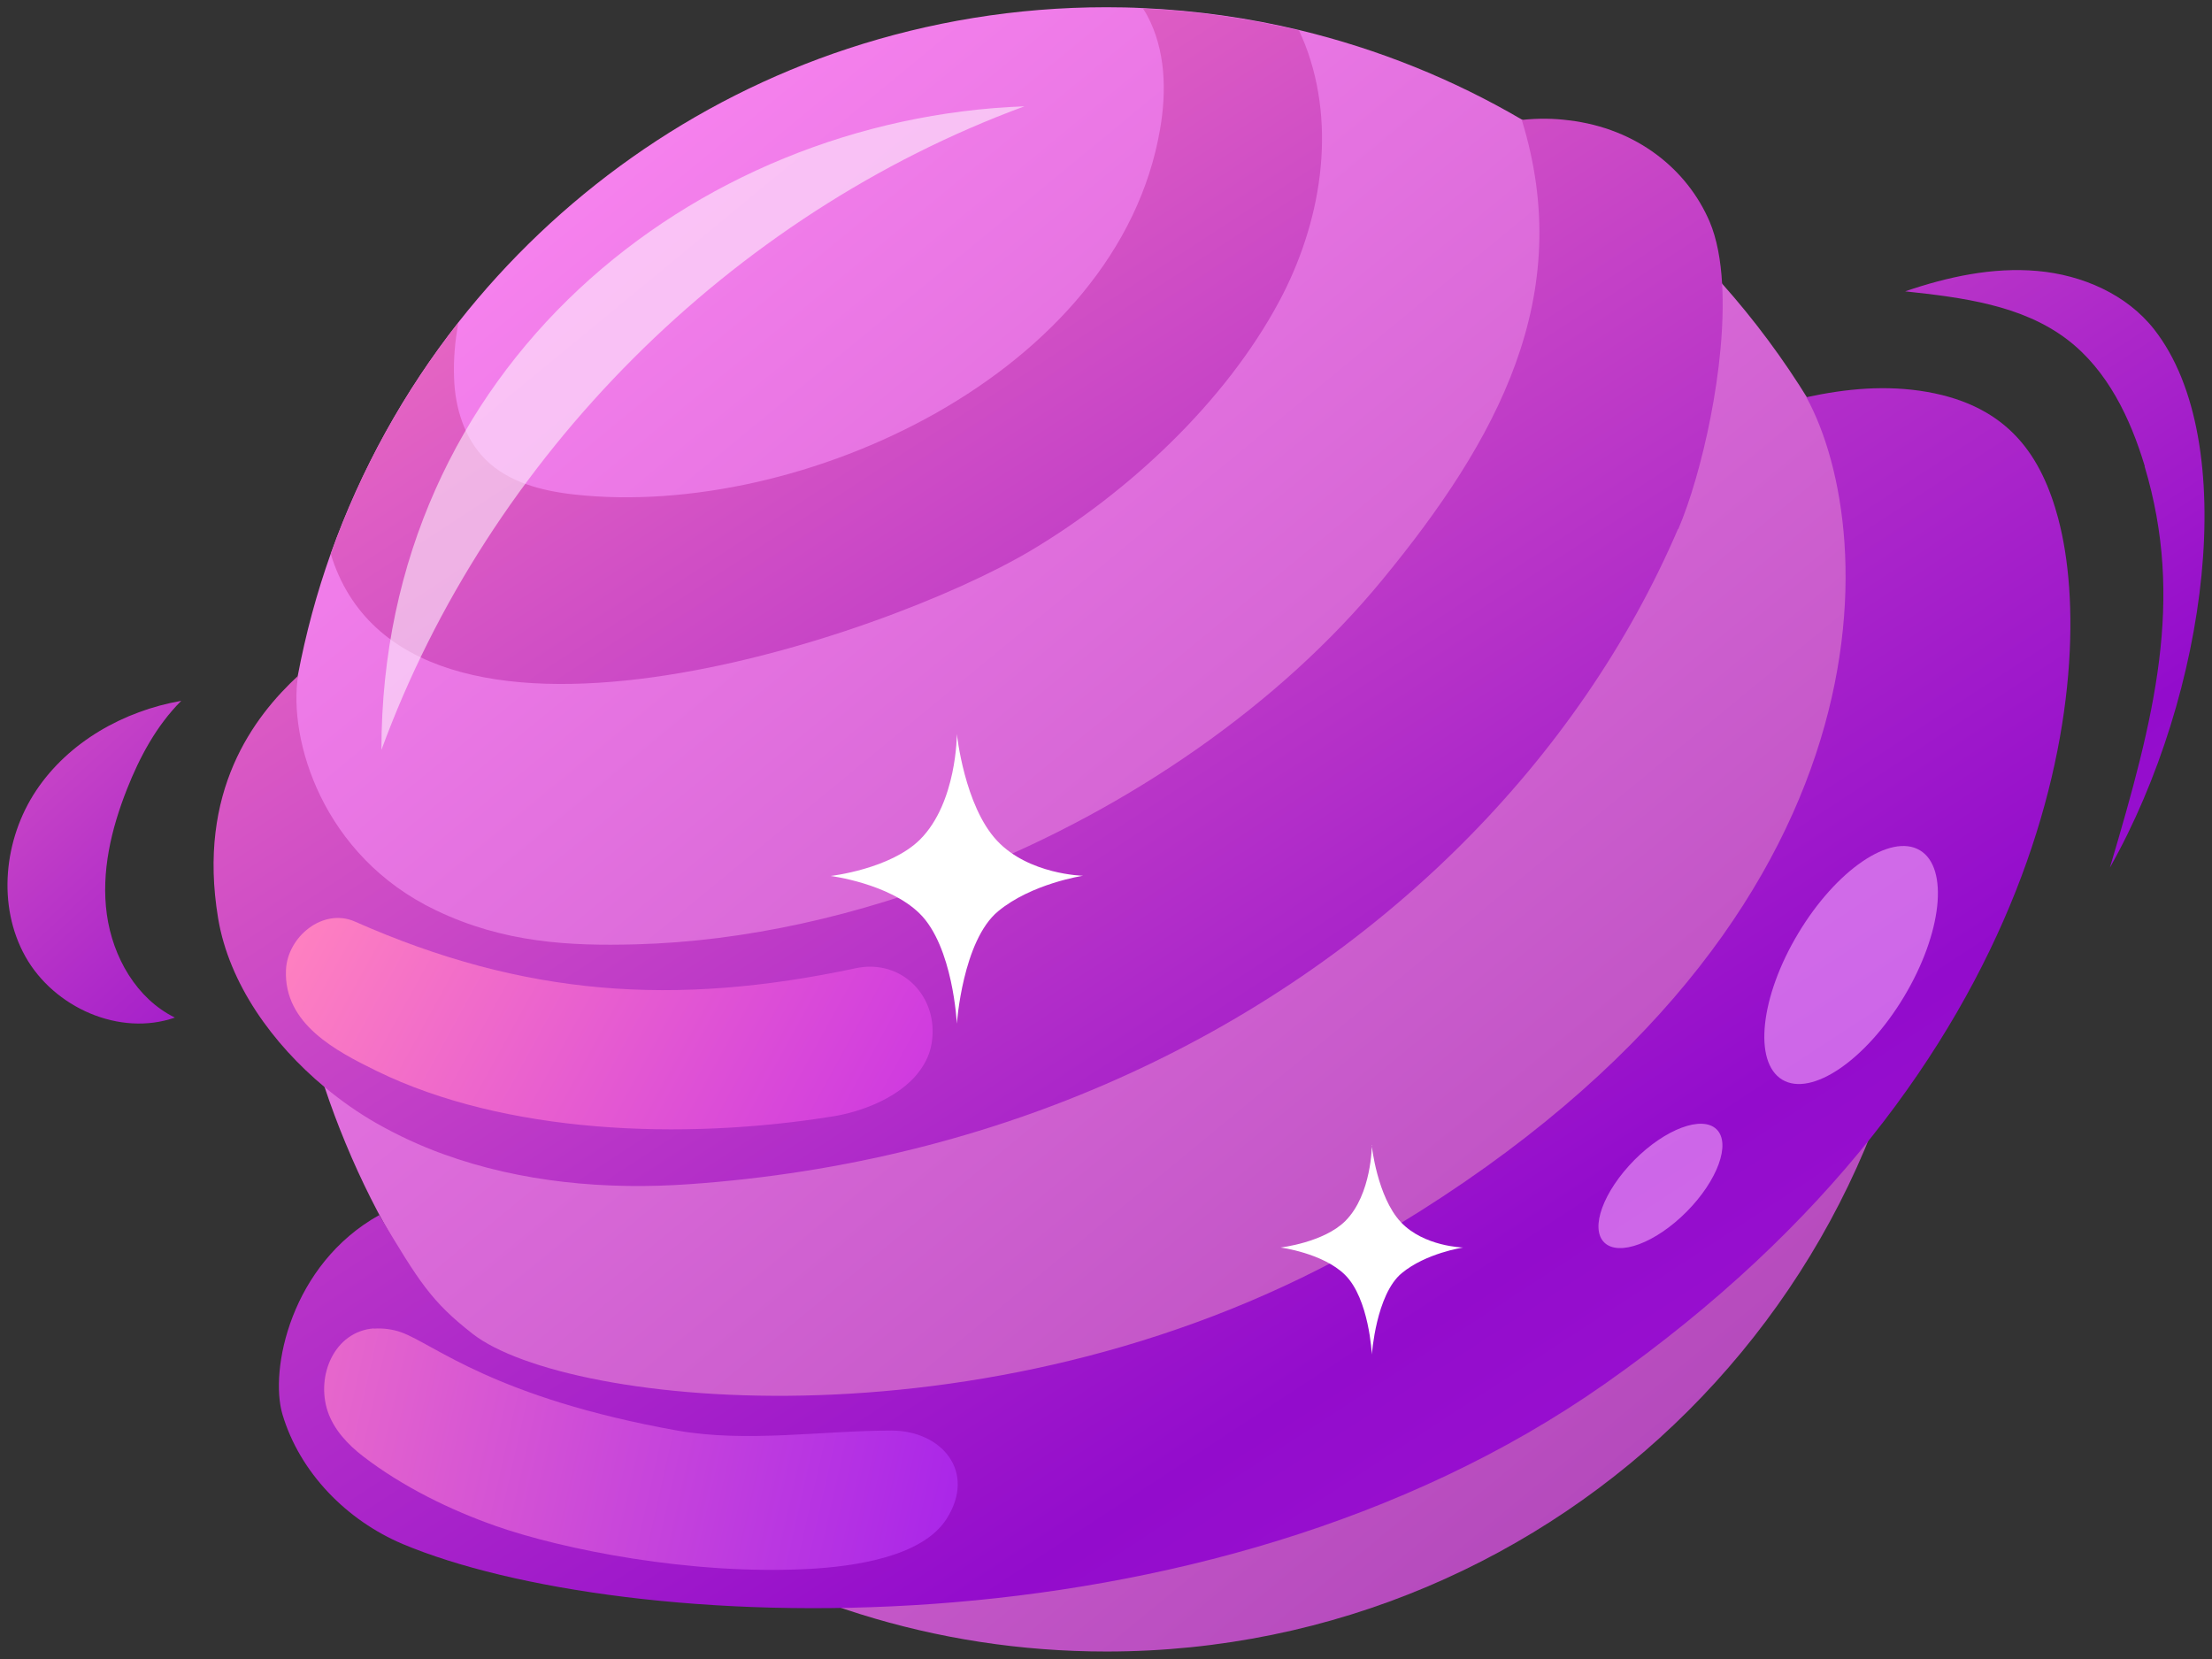 <svg width="148" height="111" viewBox="0 0 148 111" fill="none" xmlns="http://www.w3.org/2000/svg">
<rect x="0" y="0" width="148" height="111" fill="#333333" stroke="none"/>
<g clip-path="url(#clip0_3171_13654)">
<path d="M129.086 55.499C129.086 85.874 104.432 110.499 74.022 110.499C51.056 110.499 31.38 96.463 23.127 76.502C22.613 75.27 22.143 74.008 21.718 72.732C19.926 67.32 18.957 61.512 18.957 55.499C18.957 51.979 19.295 48.547 19.926 45.203C20.455 42.402 21.189 39.688 22.129 37.048C24.14 31.402 27.048 26.18 30.675 21.56C37.297 13.142 46.313 6.688 56.724 3.256C62.157 1.467 67.972 0.484 74.022 0.484C74.844 0.484 75.666 0.499 76.488 0.543C80.071 0.704 83.566 1.203 86.929 2.01C92.229 3.286 97.222 5.31 101.789 7.979C106.032 10.458 109.909 13.494 113.345 16.97C113.976 17.615 114.608 18.275 115.21 18.964C123.858 28.674 129.101 41.463 129.101 55.484L129.086 55.499Z" fill="url(#paint0_linear_3171_13654)"/>
<path d="M85.563 20.211C81.966 26.899 75.534 32.927 68.985 36.828C59 42.768 27.136 53.431 22.129 37.063C24.141 31.416 27.048 26.195 30.675 21.575C30.44 22.807 30.337 24.039 30.381 25.271C30.44 27.28 31.071 29.334 32.496 30.756C34.038 32.282 36.284 32.854 38.443 33.088C53.567 34.76 74.829 24.978 77.619 8.639C78.06 6.087 77.986 3.344 76.767 1.056C76.679 0.895 76.577 0.719 76.474 0.572C80.057 0.734 83.537 1.232 86.914 2.039C87.061 2.347 87.193 2.67 87.325 2.992C89.469 8.551 88.382 14.99 85.548 20.24L85.563 20.211Z" fill="url(#paint1_linear_3171_13654)"/>
<path d="M112.273 35.391C105.695 50.718 92.479 64.343 74.638 72.248C66.122 76.032 56.548 78.496 46.137 79.23C40.586 79.626 34.874 79.112 29.662 77.22C28.12 76.663 26.637 75.974 25.212 75.167C24.023 74.492 22.848 73.671 21.732 72.747C18.238 69.843 15.33 65.824 14.596 61.454C13.172 52.918 17.004 47.946 19.941 45.218C19.28 49.456 21.556 57.274 29.177 60.911C33.7 63.082 38.105 63.302 42.525 63.184C49.837 62.994 57.502 61.263 64.815 58.344C75.622 54.032 85.622 47.139 92.464 38.823C100.203 29.422 105.46 19.8 101.818 8.023C102.919 7.906 103.977 7.92 104.975 8.052C109.527 8.595 112.89 11.338 114.387 14.828C114.872 15.972 115.136 17.41 115.224 19.008C115.533 24.464 113.844 31.783 112.288 35.406L112.273 35.391Z" fill="url(#paint2_linear_3171_13654)"/>
<path d="M137.72 34.717C136.604 30.552 134.43 27.193 128.953 26.225C126.193 25.741 123.52 26.005 120.863 26.577C125.855 35.685 127.235 62.408 91.774 83C67.061 97.358 37.914 94.146 31.629 89.248C28.868 87.092 28.061 85.801 25.374 81.298C19.456 84.598 18.017 91.653 18.898 94.63C20.058 98.532 23.2 101.729 26.959 103.313C41.35 109.356 80.423 111.512 107.398 92.577C137.47 71.457 140.48 45.101 137.72 34.732V34.717Z" fill="url(#paint3_linear_3171_13654)"/>
<path d="M11.702 68.084C8.002 69.375 3.611 67.409 1.702 64.007C-0.206 60.604 0.249 56.145 2.422 52.889C4.595 49.633 8.281 47.565 12.128 46.891C10.483 48.533 9.353 50.631 8.501 52.787C7.444 55.456 6.754 58.345 7.15 61.191C7.547 64.036 9.133 66.823 11.702 68.084Z" fill="url(#paint4_linear_3171_13654)"/>
<path d="M143.504 31.197C142.534 27.97 141.007 24.773 138.32 22.72C135.281 20.402 131.272 19.904 127.469 19.493C130.303 18.525 133.313 17.865 136.308 18.129C139.304 18.393 142.285 19.683 144.135 22.045C149.964 29.495 147.732 46.406 141.169 58.051C144.164 47.975 146.176 40.144 143.489 31.197H143.504Z" fill="url(#paint5_linear_3171_13654)"/>
<path d="M25.007 88.881C22.379 89.086 21.131 92.034 21.924 94.425C22.335 95.657 23.274 96.654 24.302 97.446C26.916 99.456 30.102 101.025 33.201 102.11C37.591 103.65 46.225 105.41 54.199 104.97C57.018 104.809 61.688 104.208 63.332 101.626C65.358 98.444 62.98 95.73 59.676 95.716C54.962 95.716 49.999 96.537 45.315 95.716C33.054 93.516 29.075 89.951 26.857 89.145C26.285 88.939 25.639 88.852 25.007 88.895V88.881Z" fill="url(#paint6_linear_3171_13654)"/>
<path d="M61.158 72.102C61.746 71.457 62.186 70.709 62.333 69.814C62.847 66.719 60.366 64.123 57.253 64.783C45.139 67.365 35.036 66.661 23.744 61.659C21.615 60.721 19.221 62.671 19.133 64.915C18.986 68.523 22.496 70.327 25.212 71.662C33.744 75.827 45.579 76.341 55.799 74.683C57.561 74.39 59.793 73.569 61.158 72.102Z" fill="url(#paint7_linear_3171_13654)"/>
<path opacity="0.55" d="M109.349 77.617C107.279 79.714 106.368 82.178 107.337 83.131C108.306 84.085 110.773 83.161 112.844 81.078C114.914 78.995 115.825 76.517 114.855 75.563C113.886 74.61 111.419 75.534 109.349 77.617Z" fill="#FDB0FF"/>
<path opacity="0.55" d="M127.394 66.685C129.936 62.447 130.413 58.062 128.458 56.892C126.503 55.723 122.857 58.21 120.315 62.449C117.772 66.687 117.296 71.072 119.25 72.241C121.205 73.411 124.851 70.924 127.394 66.685Z" fill="#FDB0FF"/>
<path opacity="0.58" d="M25.52 50.175C32.729 30.521 48.882 14.359 68.543 7.113C46.385 7.935 25.52 24.581 25.52 50.175Z" fill="#FFF3FD"/>
<path d="M91.773 76.606C91.773 76.606 92.141 80.082 93.726 81.768C95.268 83.411 97.897 83.469 97.897 83.469C97.897 83.469 95.415 83.836 93.785 85.186C92.067 86.608 91.788 90.627 91.788 90.627C91.788 90.627 91.612 86.887 89.982 85.288C88.499 83.836 85.68 83.469 85.68 83.469C85.68 83.469 88.572 83.132 90.011 81.695C91.788 79.92 91.788 76.606 91.788 76.606H91.773Z" fill="white"/>
<path d="M64.021 49.105C64.021 49.105 64.521 53.916 66.709 56.248C68.838 58.522 72.465 58.595 72.465 58.595C72.465 58.595 69.028 59.108 66.782 60.971C64.403 62.936 64.021 68.495 64.021 68.495C64.021 68.495 63.772 63.318 61.525 61.117C59.484 59.108 55.578 58.609 55.578 58.609C55.578 58.609 59.572 58.155 61.569 56.16C64.021 53.696 64.021 49.135 64.021 49.135V49.105Z" fill="white"/>
</g>
<defs>
<linearGradient id="paint0_linear_3171_13654" x1="36.578" y1="10.164" x2="115.408" y2="105.823" gradientUnits="userSpaceOnUse">
<stop stop-color="#F883EF"/>
<stop offset="1" stop-color="#AF45B8"/>
</linearGradient>
<linearGradient id="paint1_linear_3171_13654" x1="148.469" y1="163.387" x2="33.272" y2="-12.898" gradientUnits="userSpaceOnUse">
<stop stop-color="#C125E9"/>
<stop offset="0.46" stop-color="#930CCC"/>
<stop offset="1" stop-color="#FF81C0"/>
</linearGradient>
<linearGradient id="paint2_linear_3171_13654" x1="150.216" y1="170.016" x2="33.363" y2="-8.778" gradientUnits="userSpaceOnUse">
<stop stop-color="#C125E9"/>
<stop offset="0.46" stop-color="#930CCC"/>
<stop offset="1" stop-color="#FF81C0"/>
</linearGradient>
<linearGradient id="paint3_linear_3171_13654" x1="153.872" y1="179.741" x2="24.455" y2="-18.295" gradientUnits="userSpaceOnUse">
<stop stop-color="#C125E9"/>
<stop offset="0.46" stop-color="#930CCC"/>
<stop offset="1" stop-color="#FF81C0"/>
</linearGradient>
<linearGradient id="paint4_linear_3171_13654" x1="27.282" y1="77.676" x2="-19.148" y2="27.256" gradientUnits="userSpaceOnUse">
<stop stop-color="#C125E9"/>
<stop offset="0.1" stop-color="#930CCC"/>
<stop offset="1" stop-color="#FF81C0"/>
</linearGradient>
<linearGradient id="paint5_linear_3171_13654" x1="189.904" y1="112.127" x2="95.246" y2="-32.705" gradientUnits="userSpaceOnUse">
<stop stop-color="#C125E9"/>
<stop offset="0.46" stop-color="#930CCC"/>
<stop offset="1" stop-color="#FF81C0"/>
</linearGradient>
<linearGradient id="paint6_linear_3171_13654" x1="124.27" y1="116.469" x2="4.361" y2="89.466" gradientUnits="userSpaceOnUse">
<stop offset="0.5" stop-color="#A925E9"/>
<stop offset="1" stop-color="#FF81C0"/>
</linearGradient>
<linearGradient id="paint7_linear_3171_13654" x1="108.88" y1="104.722" x2="22.184" y2="57.076" gradientUnits="userSpaceOnUse">
<stop offset="0.45" stop-color="#C125E9"/>
<stop offset="1" stop-color="#FF81C0"/>
</linearGradient>
<clipPath id="clip0_3171_13654">
<rect width="147" height="110" fill="white" transform="translate(0.5 0.5)"/>
</clipPath>
</defs>
</svg>
